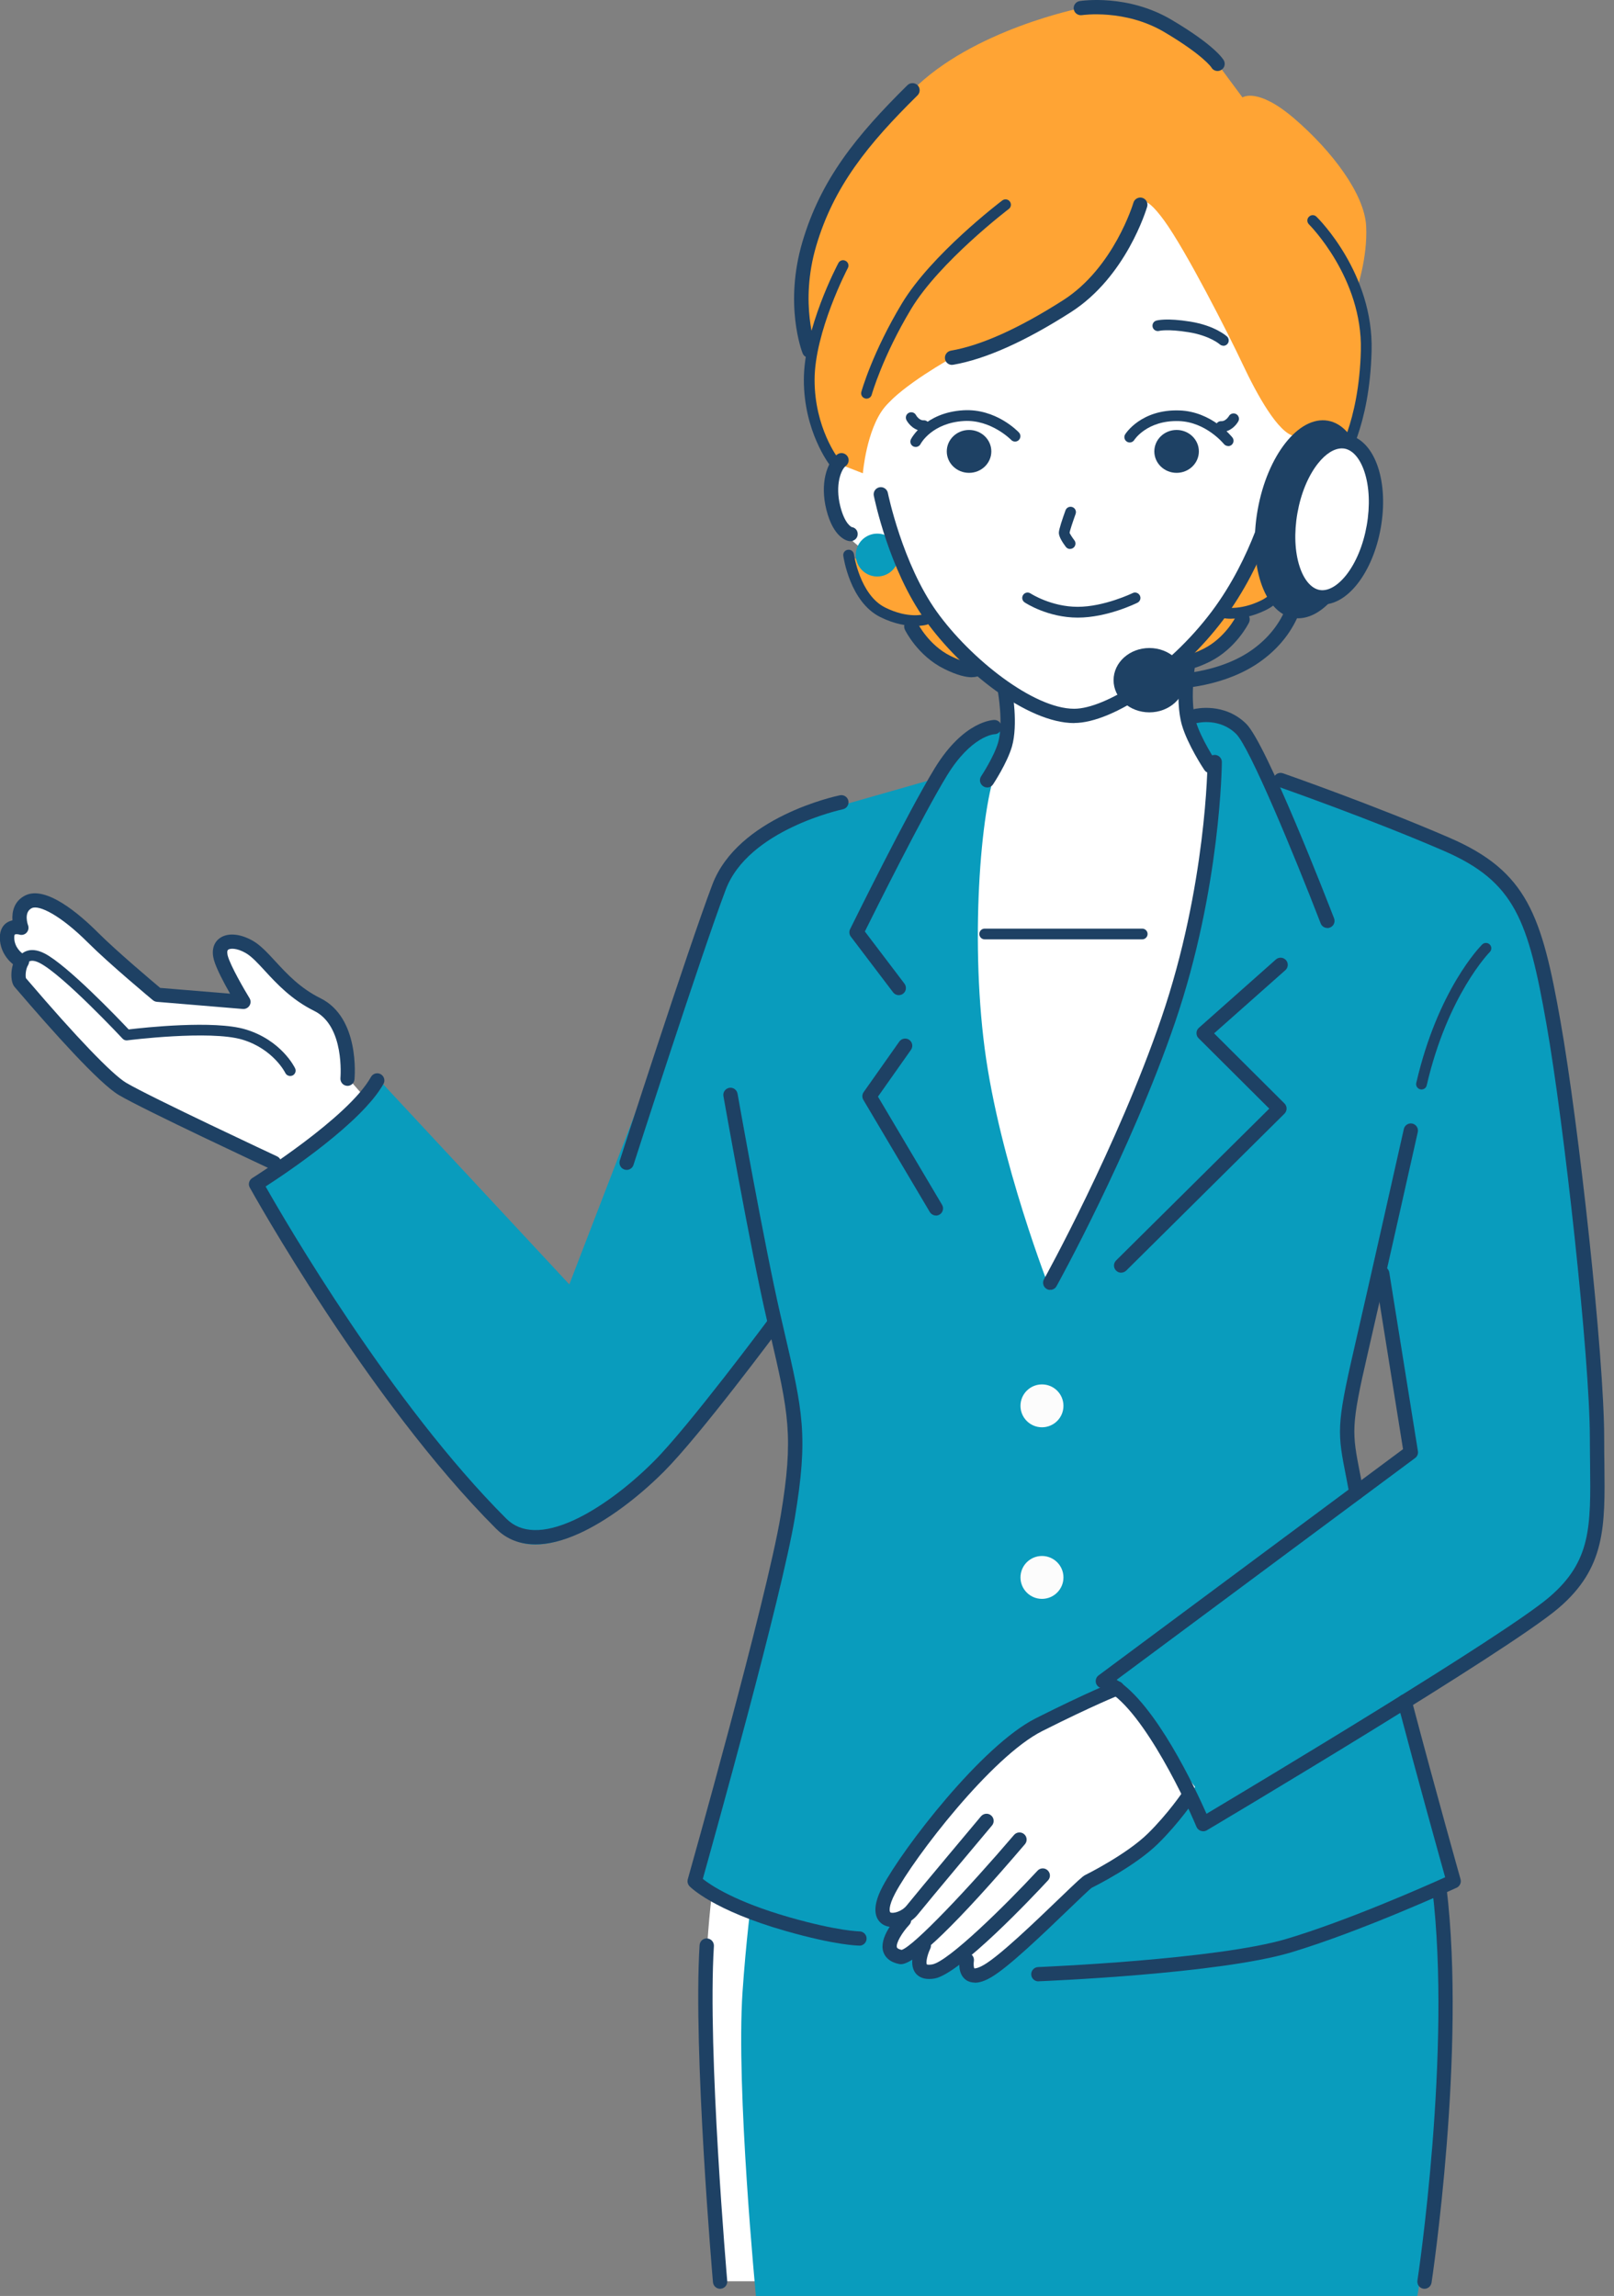 <svg width="123" height="175" viewBox="0 0 123 175" fill="none" xmlns="http://www.w3.org/2000/svg">
<rect x="0" y="0" width="123" height="175" fill="#808080" stroke="none"/>
<g clip-path="url(#clip0_4886_73557)">
<path d="M20.922 88.6C20.922 88.6 11.279 84.094 9.374 82.971C7.469 81.843 1.843 75.162 1.564 74.841C1.406 74.661 1.373 73.795 1.717 73.25C1.717 73.25 0.582 72.525 0.582 71.435C0.582 70.345 1.674 70.689 1.674 70.689C1.674 70.689 1.128 69.255 2.219 68.71C3.311 68.165 5.494 69.8 7.131 71.435C8.768 73.07 12.043 75.794 12.043 75.794L18.592 76.34C18.592 76.34 17.162 74.007 16.878 72.983C16.529 71.724 17.708 71.391 19.023 72.127C20.338 72.863 21.512 75.19 24.229 76.53C26.947 77.871 26.527 82.187 26.527 82.187L28.639 84.59L21.883 89.914L20.933 88.595L20.922 88.6Z" fill="white"/>
<path d="M109.733 143.912C111.261 156.445 108.598 173.883 108.598 173.883H54.918C54.918 173.883 53.362 156.445 53.897 148.271C54.285 142.326 54.918 141.078 54.918 141.078L109.733 143.912Z" fill="white"/>
<path d="M90.632 50.183C90.632 50.183 90.086 53.202 90.632 55.087C91.046 56.515 92.269 58.357 92.269 58.357C92.269 58.357 92.574 67.468 89.06 77.74C85.654 87.701 80.071 101.564 80.071 101.564C80.071 101.564 74.707 88.393 74.155 78.961C73.604 69.528 75.028 59.081 75.214 58.351C75.4 57.621 76.147 57.915 76.606 56.433C77.086 54.874 76.529 51.578 76.529 51.578L90.632 50.183Z" fill="white"/>
<path d="M68.529 42.183C68.529 42.183 69.931 45.442 70.985 46.908C73.713 50.722 78.625 54.537 81.9 54.537C84.629 54.537 89.54 51.267 92.815 46.908C96.089 42.548 95.271 42.891 95.271 42.891C95.271 42.891 97.448 42.744 98.545 42.276C98.545 42.276 100.182 41.186 100.728 40.33C101.274 39.475 102.365 36.826 100.728 34.647C99.091 32.467 99.129 32.461 97.868 31.644C96.608 30.827 88.001 13.792 88.001 13.792L86.932 15.574C86.932 15.574 85.436 20.696 81.343 23.312C77.255 25.928 74.418 26.707 72.584 27.235C68.654 28.369 64.152 35.05 64.152 35.05C63.606 35.453 63.06 36.826 63.53 38.696C63.999 40.565 65.243 41.469 65.243 41.469C66.87 42.957 68.518 42.183 68.518 42.183H68.529Z" fill="white"/>
<path d="M94.562 46.667C94.562 46.667 94.742 48.346 93.268 49.267C91.948 50.095 89.775 50.275 89.775 50.275C89.775 50.275 92.291 47.719 93.044 46.379C93.803 45.038 94.796 42.858 94.796 42.858C94.796 42.858 96.199 43.403 98.917 41.769C98.917 41.769 98.491 44.978 96.783 46.046C95.249 47.005 93.366 46.58 93.366 46.58" fill="#FFA434"/>
<path d="M68.779 47.212C68.779 47.212 70.717 49.561 72.31 50.482C73.735 51.31 73.948 51.365 73.948 51.365C73.948 51.365 71.825 48.264 71.006 46.924C70.188 45.583 68.49 42.313 68.49 42.313C68.49 42.313 67.606 43.948 64.67 42.313C64.67 42.313 65.128 45.523 66.973 46.591C68.627 47.55 70.657 47.125 70.657 47.125" fill="#FFA434"/>
<path d="M66.035 30.521C65.986 30.521 65.936 30.515 65.887 30.499C65.598 30.417 65.429 30.117 65.511 29.829C65.544 29.709 66.373 26.788 68.616 23.061C70.87 19.311 76.082 15.333 76.3 15.17C76.54 14.99 76.884 15.034 77.064 15.274C77.245 15.513 77.201 15.857 76.961 16.036C76.906 16.075 71.694 20.053 69.549 23.622C67.383 27.224 66.57 30.09 66.559 30.123C66.493 30.363 66.275 30.521 66.035 30.521Z" fill="black"/>
<path d="M66.854 43.943C67.758 43.943 68.491 43.211 68.491 42.308C68.491 41.405 67.758 40.673 66.854 40.673C65.95 40.673 65.217 41.405 65.217 42.308C65.217 43.211 65.95 43.943 66.854 43.943Z" fill="#099CBD"/>
<path d="M61.669 26.723C61.669 26.723 60.304 23.241 61.669 18.603C63.033 13.966 65.713 10.74 69.533 6.882C74.123 2.25 82.369 0.615 82.369 0.615C82.369 0.615 85.791 0.07 89.011 1.977C92.231 3.885 92.788 4.866 92.788 4.866L94.687 7.427C94.687 7.427 95.822 6.609 98.665 9.062C101.509 11.514 103.986 14.783 104.112 17.235C104.238 19.688 103.353 22.205 103.353 22.205C103.353 22.205 104.254 20.947 104.107 26.717C103.959 32.494 102.071 35.218 102.071 35.218H102.327C102.327 35.218 99.915 33.447 98.665 33.246C97.416 33.044 95.778 30.052 94.687 27.731C93.595 25.41 90.381 19.094 88.716 16.805C87.046 14.516 86.899 15.606 86.899 15.606C86.899 15.606 85.404 20.729 81.311 23.344C77.223 25.96 74.434 26.946 72.551 27.268C72.551 27.268 68.758 29.366 67.394 31.066C66.029 32.766 65.757 36.074 65.757 36.074L63.574 35.224C63.574 35.224 61.663 32.772 61.663 28.957C61.663 25.142 61.663 26.723 61.663 26.723H61.669Z" fill="#FFA434"/>
<path d="M58.154 138.762C58.154 138.762 57.095 144.418 56.588 151.818C56.08 159.219 57.608 175 57.608 175H108.014C108.014 175 108.969 169.828 109.968 157.834C110.513 151.295 109.968 139.852 109.968 139.852" fill="#099CBD"/>
<path d="M90.321 54.842C90.321 54.842 93.05 54.297 94.589 56.101C95.943 57.687 97.585 59.997 97.585 59.997C97.585 59.997 104.511 62.416 110.241 64.896C115.972 67.375 116.97 70.52 118.379 78.487C119.792 86.454 121.702 104.164 121.702 110.158C121.702 116.152 122.248 119.422 118.428 122.692C114.607 125.961 91.686 139.585 91.686 139.585C91.686 139.585 87.593 129.787 84.045 128.686L107.513 111.248L105.057 97.897C105.057 97.897 104.926 98.284 103.692 103.619C102.055 110.703 102.601 109.613 103.692 116.152C104.784 122.692 110.787 143.944 110.787 143.944C110.787 143.944 103.692 147.214 98.235 148.848C92.777 150.483 79.133 151.028 79.133 151.028L68.764 149.393C68.764 149.393 68.764 149.938 63.307 148.304C57.849 146.669 52.938 143.944 52.938 143.944C52.938 143.944 58.941 122.692 60.032 116.152C61.124 109.613 59.028 101.407 59.028 101.407C59.028 101.407 52.938 109.613 50.209 112.338C46.65 115.891 41.078 119.569 38.202 116.697C28.379 106.889 19.516 90.813 19.516 90.813C19.516 90.813 27.385 85.909 29.197 82.639L43.387 97.897C43.387 97.897 52.938 73.103 54.798 68.171C56.66 63.239 64.125 61.387 64.125 61.387L71.766 59.207C71.766 59.207 69.534 63.049 71.58 59.708C73.627 56.368 74.495 55.937 74.495 55.937L76.132 55.392C76.132 55.392 76.787 56.787 76.132 58.117C74.789 60.842 73.905 71.261 75.04 79.914C76.176 88.568 80.034 98.333 80.034 98.333C80.034 98.333 85.617 88.279 89.022 78.323C92.537 68.046 92.564 58.646 92.564 58.646L90.321 54.847V54.842Z" fill="#099CBD"/>
<path d="M73.403 149.66C73.403 149.66 73.327 151.338 75.254 150.227C77.18 149.121 82.49 143.622 82.938 143.399C83.385 143.175 87.402 140.739 89.006 139.165C90.611 137.584 91.069 136.195 91.069 136.195L85.137 128.686C85.137 128.686 83.172 129.454 79.188 131.459C75.204 133.465 69.272 141.186 67.749 144.047C66.227 146.908 69.523 145.584 69.523 145.584L75.188 138.783L68.35 146.892C68.35 146.892 67.395 149.115 68.672 149.175C70.789 149.273 77.693 140.216 77.693 140.216L70.129 149.115C70.129 149.115 69.359 150.532 71.22 150.205C73.081 149.878 79.467 142.963 79.467 142.963L73.403 149.66Z" fill="white"/>
<path d="M79.407 108.79C80.311 108.79 81.044 108.058 81.044 107.155C81.044 106.252 80.311 105.521 79.407 105.521C78.503 105.521 77.769 106.252 77.769 107.155C77.769 108.058 78.503 108.79 79.407 108.79Z" fill="#FCFCFC"/>
<path d="M79.407 121.868C80.311 121.868 81.044 121.136 81.044 120.233C81.044 119.331 80.311 118.599 79.407 118.599C78.503 118.599 77.769 119.331 77.769 120.233C77.769 121.136 78.503 121.868 79.407 121.868Z" fill="#FCFCFC"/>
<path d="M80.034 98.322C79.946 98.322 79.854 98.3 79.772 98.251C79.51 98.104 79.412 97.772 79.559 97.51C79.614 97.412 85.158 87.385 88.509 77.587C91.953 67.511 92.024 58.177 92.024 58.084C92.024 57.784 92.269 57.539 92.57 57.539C92.87 57.539 93.115 57.784 93.115 58.084C93.115 58.177 93.044 67.691 89.546 77.936C86.162 87.826 80.574 97.935 80.514 98.038C80.416 98.218 80.23 98.316 80.034 98.316V98.322Z" fill="#1E4164"/>
<path d="M87.047 71.599H75.04C74.816 71.599 74.631 71.413 74.631 71.19C74.631 70.966 74.816 70.781 75.04 70.781H87.047C87.27 70.781 87.456 70.966 87.456 71.19C87.456 71.413 87.27 71.599 87.047 71.599Z" fill="#1E4164"/>
<path d="M68.497 75.854C68.333 75.854 68.169 75.778 68.06 75.636L64.84 71.391C64.715 71.228 64.693 71.004 64.786 70.819C64.966 70.459 69.162 61.942 71.236 58.552C73.479 54.885 75.733 54.88 75.777 54.874C76.077 54.874 76.323 55.114 76.323 55.419C76.323 55.719 76.088 55.958 75.788 55.964C75.739 55.964 74.014 56.095 72.164 59.119C70.336 62.111 66.69 69.424 65.91 70.999L68.928 74.977C69.108 75.216 69.064 75.56 68.824 75.74C68.726 75.816 68.611 75.849 68.497 75.849V75.854Z" fill="#1E4164"/>
<path d="M71.328 92.649C71.143 92.649 70.963 92.551 70.859 92.382L65.794 83.832C65.685 83.647 65.696 83.418 65.816 83.244L68.534 79.391C68.709 79.146 69.047 79.086 69.293 79.26C69.538 79.434 69.598 79.772 69.424 80.018L66.908 83.587L71.792 91.832C71.945 92.093 71.858 92.426 71.601 92.578C71.514 92.627 71.421 92.655 71.323 92.655L71.328 92.649Z" fill="#1E4164"/>
<path d="M101.154 70.732C100.935 70.732 100.728 70.601 100.646 70.383C98.621 65.136 95.232 56.956 94.206 55.943C92.967 54.717 91.335 55.087 91.27 55.103C90.981 55.169 90.686 54.995 90.615 54.7C90.544 54.406 90.724 54.117 91.013 54.046C91.106 54.025 93.3 53.512 94.976 55.174C96.498 56.678 101.143 68.64 101.667 69.996C101.776 70.28 101.634 70.591 101.355 70.7C101.29 70.727 101.224 70.738 101.159 70.738L101.154 70.732Z" fill="#1E4164"/>
<path d="M85.442 97.008C85.3 97.008 85.163 96.954 85.054 96.845C84.841 96.632 84.841 96.289 85.054 96.076L96.728 84.502L91.341 79.134C91.232 79.031 91.177 78.884 91.183 78.731C91.183 78.579 91.254 78.437 91.368 78.339L97.23 73.135C97.454 72.933 97.797 72.955 97.999 73.178C98.201 73.402 98.18 73.745 97.956 73.947L92.525 78.764L97.89 84.11C97.994 84.213 98.049 84.349 98.049 84.496C98.049 84.644 97.989 84.78 97.89 84.883L85.829 96.845C85.72 96.948 85.584 97.003 85.442 97.003V97.008Z" fill="#1E4164"/>
<path d="M65.489 148.297C65.418 148.297 63.732 148.286 59.885 147.186C54.329 145.6 52.615 143.84 52.544 143.769C52.413 143.627 52.364 143.431 52.413 143.246C52.473 143.033 58.422 121.95 59.497 115.514C60.507 109.471 60.087 107.667 58.695 101.678L58.411 100.468C57.188 95.177 55.153 83.663 55.131 83.548C55.077 83.254 55.278 82.971 55.573 82.916C55.868 82.862 56.152 83.063 56.206 83.358C56.228 83.472 58.258 94.959 59.475 100.223L59.754 101.433C61.183 107.58 61.615 109.438 60.572 115.694C59.563 121.737 54.323 140.483 53.559 143.213C54.154 143.687 56.026 144.957 60.185 146.145C63.858 147.191 65.478 147.213 65.495 147.213C65.795 147.213 66.041 147.458 66.041 147.758C66.041 148.057 65.795 148.303 65.495 148.303L65.489 148.297Z" fill="#1E4164"/>
<path d="M79.134 151.023C78.845 151.023 78.599 150.794 78.588 150.5C78.577 150.2 78.812 149.944 79.112 149.933C79.249 149.927 92.751 149.372 98.077 147.775C102.678 146.396 108.528 143.813 110.133 143.088C109.68 141.47 108.081 135.743 106.52 129.83C106.443 129.541 106.618 129.242 106.907 129.165C107.202 129.089 107.497 129.263 107.573 129.552C109.401 136.489 111.29 143.176 111.306 143.241C111.377 143.497 111.251 143.77 111.011 143.884C110.94 143.917 103.818 147.186 98.388 148.816C92.925 150.45 79.713 150.995 79.15 151.017C79.145 151.017 79.134 151.017 79.129 151.017L79.134 151.023Z" fill="#1E4164"/>
<path d="M103.37 114.321C103.113 114.321 102.884 114.136 102.835 113.874C102.742 113.389 102.66 112.953 102.584 112.561C101.929 109.231 101.831 108.719 103.162 102.943C104.379 97.668 106.955 86.17 106.983 86.055C107.048 85.761 107.343 85.576 107.632 85.641C107.927 85.706 108.112 86.001 108.047 86.29C108.02 86.404 105.444 97.907 104.227 103.188C102.944 108.741 103.026 109.149 103.654 112.354C103.73 112.746 103.817 113.182 103.91 113.672C103.965 113.967 103.768 114.256 103.474 114.31C103.441 114.315 103.408 114.321 103.37 114.321Z" fill="#1E4164"/>
<path d="M108.33 83.042C108.297 83.042 108.27 83.042 108.237 83.031C108.019 82.982 107.877 82.758 107.932 82.54C109.574 75.424 112.816 72.127 112.953 71.991C113.111 71.833 113.373 71.833 113.531 71.991C113.689 72.149 113.689 72.41 113.531 72.568C113.498 72.601 110.317 75.854 108.728 82.726C108.685 82.916 108.516 83.042 108.33 83.042Z" fill="#1E4164"/>
<path d="M47.757 89.172C47.703 89.172 47.648 89.161 47.588 89.145C47.299 89.052 47.146 88.747 47.233 88.458C47.283 88.295 52.434 72.312 54.285 67.429C56.233 62.279 63.693 60.683 64.01 60.617C64.305 60.557 64.594 60.748 64.654 61.042C64.714 61.337 64.523 61.626 64.228 61.685C64.157 61.702 57.035 63.228 55.305 67.816C53.466 72.677 48.325 88.638 48.276 88.796C48.199 89.025 47.987 89.172 47.757 89.172Z" fill="#1E4164"/>
<path d="M91.684 139.579C91.624 139.579 91.57 139.568 91.515 139.552C91.362 139.503 91.242 139.388 91.182 139.246C90.069 136.587 86.593 129.498 83.886 128.658C83.689 128.598 83.542 128.429 83.509 128.228C83.476 128.026 83.558 127.819 83.722 127.699L106.922 110.458L104.793 97.161C104.744 96.862 104.946 96.584 105.246 96.534C105.547 96.486 105.825 96.687 105.874 96.987L108.057 110.61C108.09 110.812 108.008 111.013 107.844 111.133L85.097 128.037C88.088 129.928 91.073 136.277 91.946 138.249C95.412 136.178 114.661 124.653 118.077 121.727C121.259 119.002 121.231 116.376 121.177 111.602C121.171 110.97 121.16 110.305 121.16 109.607C121.16 103.515 119.185 85.587 117.848 78.034C116.456 70.171 115.479 67.212 110.027 64.852C104.379 62.405 97.475 59.991 97.409 59.964C97.126 59.866 96.973 59.555 97.076 59.272C97.175 58.989 97.486 58.842 97.77 58.94C97.841 58.961 104.777 61.392 110.464 63.855C116.385 66.421 117.488 69.729 118.923 77.849C120.298 85.614 122.252 103.352 122.252 109.613C122.252 110.31 122.257 110.97 122.268 111.596C122.323 116.359 122.356 119.503 118.786 122.561C114.977 125.825 92.907 138.952 91.968 139.508C91.881 139.557 91.788 139.584 91.69 139.584L91.684 139.579Z" fill="#1E4164"/>
<path d="M68.027 146.881C67.749 146.881 67.481 146.815 67.257 146.668C66.837 146.39 66.275 145.649 67.263 143.786C68.802 140.892 74.811 133.045 78.936 130.969C82.899 128.974 84.852 128.206 84.929 128.173C85.207 128.064 85.524 128.2 85.638 128.484C85.748 128.762 85.611 129.078 85.327 129.192C85.305 129.198 83.335 129.977 79.428 131.944C75.553 133.895 69.67 141.579 68.223 144.303C67.672 145.344 67.792 145.726 67.852 145.764C68.032 145.878 68.715 145.715 69.091 145.246C69.964 144.156 74.57 138.669 74.761 138.44C74.958 138.211 75.302 138.178 75.531 138.374C75.76 138.565 75.793 138.914 75.597 139.143C75.547 139.197 70.805 144.854 69.937 145.933C69.495 146.488 68.709 146.892 68.016 146.892L68.027 146.881Z" fill="#1E4164"/>
<path d="M68.66 149.714C68.627 149.714 68.6 149.714 68.573 149.709C67.737 149.556 67.432 149.12 67.317 148.777C66.957 147.682 68.24 146.249 68.501 145.971C68.709 145.753 69.053 145.742 69.271 145.949C69.489 146.156 69.5 146.499 69.293 146.717C68.763 147.278 68.251 148.123 68.354 148.434C68.381 148.51 68.512 148.581 68.714 148.624C69.631 148.341 73.763 143.976 77.277 139.862C77.474 139.633 77.817 139.606 78.047 139.802C78.276 139.998 78.303 140.341 78.107 140.57C72.922 146.641 69.746 149.714 68.66 149.714Z" fill="#1E4164"/>
<path d="M74.277 151.115C74.053 151.115 73.824 151.06 73.622 150.919C72.967 150.461 73.103 149.485 73.142 149.295C73.196 149 73.475 148.799 73.775 148.853C74.069 148.908 74.266 149.186 74.217 149.485C74.184 149.693 74.2 149.97 74.26 150.036C74.26 150.03 74.457 150.069 74.986 149.763C76.187 149.071 78.894 146.472 80.684 144.75C82.13 143.36 82.49 143.023 82.698 142.919C82.829 142.854 85.868 141.339 87.489 139.742C89.034 138.222 90.136 136.576 90.147 136.56C90.316 136.309 90.655 136.244 90.906 136.407C91.157 136.576 91.228 136.914 91.059 137.165C91.01 137.235 89.885 138.919 88.259 140.521C86.545 142.211 83.527 143.726 83.189 143.894C83.047 143.993 82.234 144.777 81.442 145.535C79.505 147.398 76.847 149.954 75.532 150.712C75.325 150.831 74.812 151.126 74.288 151.126L74.277 151.115Z" fill="#1E4164"/>
<path d="M40.81 117.716C39.386 117.716 38.431 117.149 37.814 116.528C28.051 106.779 19.128 90.681 19.035 90.518C18.893 90.267 18.98 89.946 19.226 89.793C19.297 89.749 26.544 85.199 28.269 82.088C28.416 81.826 28.749 81.728 29.011 81.875C29.273 82.022 29.372 82.355 29.224 82.616C27.603 85.537 21.895 89.368 20.241 90.436C21.747 93.095 29.835 107.018 38.584 115.754C39.708 116.876 41.438 116.914 43.719 115.874C45.613 115.007 47.84 113.378 49.821 111.394C52.489 108.73 58.526 100.605 58.591 100.523C58.771 100.283 59.109 100.229 59.355 100.408C59.595 100.588 59.65 100.932 59.47 101.171C59.219 101.509 53.325 109.443 50.596 112.168C48.527 114.239 46.186 115.95 44.178 116.865C42.841 117.476 41.733 117.716 40.816 117.716H40.81Z" fill="#1E4164"/>
<path d="M22.112 82.012C21.959 82.012 21.812 81.925 21.741 81.778C21.736 81.761 20.83 79.957 18.472 79.243C16.011 78.502 9.756 79.287 9.696 79.298C9.565 79.314 9.434 79.265 9.347 79.173C9.303 79.124 4.79 74.301 3.027 73.402C2.312 73.037 2.11 73.353 2.029 73.489C1.908 73.68 1.657 73.74 1.466 73.62C1.275 73.5 1.215 73.249 1.335 73.058C1.543 72.732 2.154 72.034 3.404 72.677C5.123 73.56 8.998 77.609 9.805 78.464C10.952 78.328 16.322 77.74 18.718 78.464C21.436 79.287 22.451 81.341 22.489 81.429C22.587 81.63 22.5 81.876 22.298 81.974C22.243 82.001 22.183 82.012 22.123 82.012H22.112Z" fill="#1E4164"/>
<path d="M20.886 89.172C20.809 89.172 20.728 89.156 20.657 89.124C20.264 88.938 10.964 84.595 9.059 83.467C7.548 82.573 3.995 78.595 1.277 75.418L1.113 75.228C0.748 74.808 0.797 73.658 1.212 72.988C1.37 72.732 1.708 72.656 1.965 72.814C2.221 72.972 2.298 73.309 2.139 73.566C1.948 73.876 1.932 74.383 1.976 74.557L2.107 74.71C5.812 79.048 8.552 81.898 9.611 82.53C11.472 83.63 21.017 88.094 21.11 88.137C21.383 88.263 21.503 88.589 21.372 88.862C21.279 89.058 21.082 89.178 20.875 89.178L20.886 89.172ZM1.937 74.508H1.943C1.943 74.508 1.943 74.508 1.937 74.508Z" fill="#1E4164"/>
<path d="M26.49 82.764C26.49 82.764 26.457 82.764 26.435 82.764C26.135 82.737 25.917 82.47 25.944 82.17C25.944 82.132 26.288 78.208 23.947 77.053C22.217 76.198 21.087 74.977 20.181 73.991C19.635 73.397 19.16 72.884 18.713 72.634C18.02 72.241 17.534 72.28 17.387 72.388C17.267 72.481 17.338 72.775 17.36 72.863C17.578 73.642 18.626 75.446 19.013 76.078C19.122 76.252 19.122 76.475 19.013 76.65C18.904 76.824 18.708 76.922 18.506 76.906L11.957 76.361C11.842 76.35 11.738 76.307 11.651 76.236C11.515 76.121 8.338 73.478 6.701 71.844C4.616 69.762 2.968 68.945 2.417 69.222C1.784 69.538 2.122 70.487 2.139 70.525C2.209 70.721 2.166 70.939 2.024 71.092C1.882 71.244 1.664 71.299 1.467 71.233C1.347 71.201 1.178 71.195 1.129 71.233C1.118 71.239 1.085 71.299 1.085 71.462C1.085 72.236 1.691 72.661 1.713 72.677C1.958 72.846 2.024 73.184 1.855 73.435C1.686 73.68 1.353 73.751 1.102 73.582C1.058 73.549 -0.012 72.83 -0.012 71.462C-0.012 70.846 0.256 70.519 0.479 70.356C0.627 70.247 0.791 70.187 0.949 70.154C0.9 69.484 1.08 68.672 1.926 68.252C3.497 67.468 6.073 69.686 7.465 71.081C8.884 72.498 11.58 74.77 12.208 75.299L17.534 75.74C17.081 74.944 16.486 73.833 16.301 73.162C16.11 72.481 16.257 71.887 16.705 71.538C17.289 71.081 18.255 71.141 19.237 71.691C19.832 72.023 20.361 72.596 20.972 73.26C21.862 74.225 22.866 75.315 24.416 76.083C27.434 77.571 27.03 82.088 27.014 82.279C26.987 82.562 26.752 82.769 26.474 82.769L26.49 82.764Z" fill="#1E4164"/>
<path d="M54.88 174.454C54.601 174.454 54.361 174.242 54.334 173.958C54.318 173.784 52.811 156.384 53.313 148.265C53.335 147.965 53.575 147.731 53.892 147.752C54.192 147.769 54.421 148.03 54.405 148.33C53.903 156.368 55.409 173.686 55.42 173.86C55.447 174.16 55.224 174.427 54.923 174.449C54.907 174.449 54.891 174.449 54.874 174.449L54.88 174.454Z" fill="#1E4164"/>
<path d="M108.56 174.455C108.56 174.455 108.505 174.455 108.478 174.449C108.178 174.406 107.976 174.128 108.02 173.828C108.047 173.654 110.656 156.319 109.155 144.004C109.117 143.704 109.329 143.432 109.63 143.399C109.935 143.361 110.203 143.573 110.235 143.873C111.753 156.336 109.122 173.817 109.095 173.992C109.051 174.259 108.822 174.455 108.554 174.455H108.56Z" fill="#1E4164"/>
<path d="M70.805 150.842C70.243 150.842 69.932 150.602 69.763 150.385C69.19 149.622 69.784 148.314 69.91 148.058C70.041 147.785 70.368 147.676 70.641 147.807C70.914 147.938 71.023 148.265 70.892 148.537C70.652 149.033 70.549 149.616 70.636 149.731C70.636 149.731 70.729 149.785 71.04 149.731C72.262 149.518 76.612 145.235 79.068 142.587C79.27 142.363 79.619 142.352 79.837 142.559C80.061 142.766 80.072 143.11 79.865 143.328C78.762 144.516 73.168 150.461 71.225 150.804C71.072 150.831 70.93 150.842 70.805 150.842Z" fill="#1E4164"/>
<path d="M75.225 60.019C75.121 60.019 75.017 59.991 74.925 59.926C74.674 59.757 74.603 59.419 74.772 59.168C74.783 59.152 75.749 57.686 76.065 56.596C76.48 55.169 76.054 52.782 76.054 52.755C76 52.46 76.196 52.177 76.496 52.122C76.797 52.068 77.075 52.264 77.13 52.564C77.151 52.673 77.599 55.223 77.119 56.901C76.753 58.155 75.727 59.713 75.683 59.779C75.58 59.937 75.405 60.024 75.23 60.024L75.225 60.019Z" fill="#1E4164"/>
<path d="M92.232 58.929C92.057 58.929 91.882 58.841 91.779 58.683C91.724 58.607 90.502 56.754 90.07 55.261C89.497 53.272 90.032 50.237 90.06 50.106C90.114 49.812 90.392 49.616 90.693 49.665C90.987 49.719 91.184 50.003 91.135 50.297C91.135 50.324 90.616 53.212 91.124 54.956C91.506 56.286 92.679 58.057 92.69 58.073C92.859 58.324 92.788 58.662 92.537 58.831C92.445 58.891 92.341 58.923 92.237 58.923L92.232 58.929Z" fill="#1E4164"/>
<path d="M93.231 26.352C93.132 26.352 93.029 26.314 92.952 26.243C92.952 26.243 92.205 25.584 90.589 25.323C88.974 25.061 88.352 25.219 88.346 25.219C88.128 25.279 87.904 25.154 87.844 24.941C87.784 24.729 87.899 24.505 88.111 24.44C88.188 24.418 88.897 24.222 90.72 24.516C92.603 24.821 93.471 25.617 93.509 25.649C93.673 25.802 93.684 26.064 93.531 26.227C93.449 26.314 93.34 26.358 93.231 26.358V26.352Z" fill="#1E4164"/>
<path d="M81.55 41.845C81.425 41.845 81.305 41.79 81.223 41.681C80.983 41.36 80.693 40.918 80.693 40.608C80.693 40.352 80.972 39.534 81.201 38.897C81.277 38.684 81.512 38.575 81.725 38.651C81.938 38.728 82.047 38.962 81.97 39.174C81.763 39.752 81.523 40.466 81.512 40.618C81.528 40.667 81.703 40.962 81.878 41.185C82.014 41.365 81.976 41.621 81.796 41.757C81.719 41.812 81.638 41.839 81.55 41.839V41.845Z" fill="#1E4164"/>
<path d="M82.134 47.076C79.853 47.076 78.156 45.964 78.085 45.915C77.899 45.79 77.845 45.539 77.97 45.349C78.096 45.158 78.347 45.109 78.538 45.234C78.554 45.245 80.11 46.253 82.129 46.253C84.148 46.253 86.293 45.218 86.315 45.207C86.517 45.103 86.762 45.191 86.866 45.392C86.97 45.594 86.888 45.839 86.68 45.943C86.588 45.986 84.383 47.076 82.134 47.076Z" fill="#1E4164"/>
<path d="M81.861 55.114C78.27 55.114 73.266 51.12 70.504 47.256C67.737 43.392 66.64 38.008 66.591 37.785C66.531 37.491 66.722 37.202 67.017 37.142C67.311 37.082 67.601 37.273 67.661 37.567C67.672 37.622 68.763 42.951 71.388 46.624C73.948 50.199 78.761 54.024 81.861 54.024C84.235 54.024 89.011 51.049 92.34 46.613C95.505 42.395 96.597 37.605 96.608 37.556C96.673 37.262 96.968 37.077 97.257 37.142C97.552 37.207 97.737 37.496 97.672 37.791C97.628 37.998 96.515 42.858 93.207 47.261C89.955 51.588 84.863 55.108 81.856 55.108L81.861 55.114Z" fill="#1E4164"/>
<path d="M72.552 27.813C72.29 27.813 72.061 27.628 72.017 27.36C71.968 27.066 72.165 26.783 72.465 26.728C74.773 26.331 77.649 25.034 81.022 22.881C84.886 20.413 86.365 15.497 86.376 15.448C86.463 15.159 86.769 14.996 87.053 15.078C87.342 15.165 87.506 15.465 87.424 15.753C87.358 15.971 85.819 21.105 81.606 23.797C78.113 26.031 75.101 27.377 72.645 27.802C72.612 27.802 72.585 27.807 72.552 27.807V27.813Z" fill="#1E4164"/>
<path d="M66.035 30.385C65.997 30.385 65.964 30.385 65.926 30.368C65.707 30.308 65.582 30.085 65.642 29.867C65.675 29.747 66.499 26.843 68.731 23.132C70.974 19.404 76.164 15.443 76.382 15.279C76.562 15.143 76.819 15.176 76.955 15.355C77.092 15.535 77.059 15.791 76.879 15.928C76.824 15.966 71.596 19.96 69.435 23.551C67.263 27.164 66.439 30.058 66.433 30.085C66.384 30.265 66.22 30.385 66.04 30.385H66.035Z" fill="#1E4164"/>
<path d="M63.579 35.632C63.459 35.632 63.334 35.578 63.257 35.474C63.175 35.371 61.26 32.864 61.26 28.957C61.26 25.05 63.781 20.26 63.89 20.053C63.994 19.851 64.24 19.775 64.442 19.884C64.643 19.987 64.72 20.238 64.611 20.434C64.583 20.483 62.078 25.29 62.078 28.957C62.078 32.624 63.885 34.951 63.901 34.973C64.038 35.153 64.01 35.409 63.83 35.545C63.754 35.605 63.666 35.632 63.579 35.632Z" fill="#1E4164"/>
<path d="M61.67 27.268C61.451 27.268 61.244 27.137 61.162 26.919C61.102 26.772 59.749 23.208 61.146 18.451C62.548 13.688 65.25 10.348 69.152 6.495C69.365 6.283 69.714 6.288 69.927 6.495C70.14 6.708 70.134 7.057 69.927 7.264C66.145 10.991 63.536 14.211 62.199 18.751C60.911 23.137 62.172 26.483 62.183 26.516C62.292 26.794 62.15 27.11 61.872 27.219C61.806 27.246 61.741 27.257 61.675 27.257L61.67 27.268Z" fill="#1E4164"/>
<path d="M92.788 5.411C92.597 5.411 92.412 5.312 92.313 5.133C92.313 5.133 91.697 4.201 88.733 2.446C85.732 0.67 82.484 1.149 82.452 1.155C82.157 1.198 81.873 0.997 81.829 0.702C81.78 0.408 81.988 0.125 82.282 0.081C82.43 0.059 85.939 -0.475 89.29 1.514C92.543 3.438 93.198 4.484 93.263 4.599C93.41 4.86 93.317 5.193 93.056 5.34C92.968 5.389 92.876 5.411 92.788 5.411Z" fill="#1E4164"/>
<path d="M102.077 35.633C101.995 35.633 101.918 35.611 101.847 35.562C101.662 35.437 101.613 35.181 101.744 34.995C101.76 34.968 103.566 32.276 103.708 26.718C103.845 21.198 99.795 17.143 99.752 17.1C99.593 16.942 99.588 16.68 99.752 16.522C99.91 16.358 100.172 16.358 100.33 16.522C100.51 16.696 104.68 20.86 104.527 26.745C104.38 32.576 102.497 35.349 102.415 35.464C102.333 35.578 102.207 35.638 102.077 35.638V35.633Z" fill="#1E4164"/>
<path d="M64.796 41.251C64.796 41.251 64.747 41.251 64.719 41.245C64.523 41.218 63.513 40.973 62.978 38.858C62.476 36.864 63.011 35.229 63.803 34.641C64.043 34.461 64.386 34.515 64.567 34.755C64.747 34.995 64.698 35.338 64.452 35.518C64.103 35.779 63.623 36.946 64.037 38.591C64.392 39.992 64.91 40.172 64.916 40.177C65.216 40.221 65.402 40.493 65.358 40.788C65.32 41.06 65.069 41.251 64.801 41.251H64.796Z" fill="#1E4164"/>
<path d="M93.846 47.163C93.295 47.163 92.962 47.065 92.929 47.054C92.711 46.989 92.591 46.76 92.656 46.542C92.722 46.329 92.951 46.204 93.169 46.269C93.18 46.269 94.408 46.612 96.138 45.752C98.059 44.792 98.507 41.73 98.507 41.703C98.54 41.479 98.742 41.321 98.971 41.354C99.195 41.387 99.353 41.588 99.32 41.812C99.298 41.953 98.813 45.327 96.504 46.482C95.413 47.027 94.479 47.157 93.841 47.157L93.846 47.163Z" fill="#1E4164"/>
<path d="M90.076 51.076C89.787 51.076 89.612 51.016 89.519 50.962C89.252 50.82 89.153 50.488 89.295 50.226C89.426 49.981 89.727 49.877 89.983 49.981C90.043 49.992 90.529 50.046 91.719 49.452C93.367 48.63 94.196 46.989 94.202 46.973C94.333 46.706 94.66 46.591 94.933 46.722C95.206 46.853 95.315 47.18 95.184 47.452C95.146 47.534 94.196 49.431 92.21 50.428C91.184 50.94 90.507 51.076 90.081 51.076H90.076Z" fill="#1E4164"/>
<path d="M69.745 47.708C69.107 47.708 68.179 47.577 67.082 47.032C64.774 45.883 64.288 42.504 64.266 42.362C64.233 42.139 64.391 41.932 64.615 41.905C64.844 41.872 65.046 42.03 65.079 42.253C65.079 42.286 65.532 45.343 67.448 46.302C69.205 47.18 70.406 46.825 70.422 46.82C70.64 46.755 70.87 46.874 70.935 47.092C71.001 47.31 70.88 47.539 70.662 47.605C70.635 47.616 70.302 47.714 69.745 47.714V47.708Z" fill="#1E4164"/>
<path d="M74.062 51.621C73.637 51.621 72.96 51.485 71.934 50.973C69.942 49.981 68.998 48.079 68.96 47.997C68.829 47.725 68.938 47.398 69.211 47.267C69.478 47.136 69.805 47.245 69.942 47.518C69.964 47.561 70.788 49.174 72.425 49.992C73.609 50.586 74.095 50.531 74.161 50.52C74.417 50.417 74.712 50.52 74.848 50.766C74.99 51.033 74.892 51.359 74.624 51.501C74.532 51.55 74.357 51.616 74.068 51.616L74.062 51.621Z" fill="#1E4164"/>
<path d="M103.904 40.29C104.637 36.141 103.426 32.459 101.2 32.067C98.974 31.675 96.575 34.721 95.842 38.871C95.11 43.02 96.32 46.702 98.547 47.093C100.773 47.485 103.172 44.439 103.904 40.29Z" fill="#1E4164"/>
<path d="M104.688 40.143C105.266 36.871 104.312 33.968 102.558 33.659C100.804 33.35 98.913 35.752 98.335 39.025C97.757 42.297 98.711 45.2 100.465 45.508C102.22 45.817 104.11 43.415 104.688 40.143Z" fill="white"/>
<path d="M100.777 46.079C100.641 46.079 100.505 46.069 100.368 46.041C99.309 45.856 98.474 44.968 98.005 43.545C97.574 42.238 97.503 40.597 97.798 38.93C98.092 37.262 98.725 35.747 99.577 34.663C100.505 33.486 101.602 32.941 102.655 33.126C103.708 33.312 104.549 34.2 105.018 35.622C105.449 36.93 105.52 38.57 105.225 40.238C104.931 41.905 104.298 43.42 103.446 44.505C102.638 45.534 101.7 46.079 100.777 46.079ZM102.256 34.178C101.672 34.178 101.023 34.587 100.434 35.333C99.691 36.276 99.135 37.622 98.873 39.115C98.611 40.608 98.671 42.063 99.047 43.202C99.38 44.21 99.931 44.853 100.565 44.968C101.198 45.082 101.934 44.663 102.595 43.829C103.337 42.886 103.894 41.54 104.156 40.047C104.418 38.554 104.358 37.099 103.981 35.96C103.648 34.952 103.097 34.309 102.464 34.194C102.398 34.184 102.327 34.178 102.256 34.178Z" fill="#1E4164"/>
<path d="M88.586 52.531C88.281 52.531 88.095 52.52 88.057 52.52C87.757 52.504 87.527 52.242 87.544 51.943C87.566 51.643 87.828 51.409 88.122 51.431C88.166 51.431 92.477 51.665 95.479 49.49C98.393 47.371 98.421 44.586 98.421 44.472C98.421 44.172 98.661 43.927 98.961 43.927C99.261 43.927 99.501 44.166 99.507 44.466C99.507 44.608 99.507 47.916 96.112 50.379C93.411 52.34 89.901 52.542 88.575 52.542L88.586 52.531Z" fill="#1E4164"/>
<path d="M87.592 54.297C89.099 54.297 90.321 53.199 90.321 51.845C90.321 50.49 89.099 49.393 87.592 49.393C86.085 49.393 84.863 50.49 84.863 51.845C84.863 53.199 86.085 54.297 87.592 54.297Z" fill="#1E4164"/>
<path d="M89.666 36.041C90.603 36.041 91.363 35.309 91.363 34.406C91.363 33.503 90.603 32.772 89.666 32.772C88.729 32.772 87.969 33.503 87.969 34.406C87.969 35.309 88.729 36.041 89.666 36.041Z" fill="#1E4164"/>
<path d="M93.595 33.997C93.475 33.997 93.355 33.943 93.273 33.845C93.257 33.828 91.909 32.161 89.841 32.096C87.418 32.019 86.452 33.518 86.441 33.534C86.321 33.725 86.07 33.785 85.879 33.665C85.688 33.545 85.627 33.294 85.748 33.104C85.797 33.028 86.975 31.191 89.868 31.284C92.329 31.36 93.852 33.262 93.917 33.343C94.059 33.518 94.027 33.774 93.852 33.916C93.775 33.976 93.688 34.003 93.601 34.003L93.595 33.997Z" fill="#1E4164"/>
<path d="M93.1 32.919C93.1 32.919 93.056 32.919 93.029 32.919C92.805 32.908 92.63 32.712 92.641 32.488C92.652 32.265 92.854 32.09 93.072 32.101C93.411 32.123 93.651 31.72 93.651 31.72C93.76 31.524 94.011 31.453 94.207 31.562C94.404 31.671 94.475 31.916 94.371 32.112C94.202 32.417 93.754 32.924 93.1 32.924V32.919Z" fill="#1E4164"/>
<path d="M73.85 36.041C74.787 36.041 75.547 35.309 75.547 34.406C75.547 33.503 74.787 32.772 73.85 32.772C72.912 32.772 72.152 33.503 72.152 34.406C72.152 35.309 72.912 36.041 73.85 36.041Z" fill="#1E4164"/>
<path d="M69.783 34.069C69.718 34.069 69.658 34.052 69.598 34.025C69.396 33.921 69.319 33.676 69.423 33.474C69.467 33.393 70.498 31.447 73.407 31.273C75.901 31.12 77.582 32.891 77.653 32.968C77.806 33.131 77.8 33.387 77.637 33.545C77.473 33.703 77.211 33.693 77.058 33.529C77.042 33.513 75.519 31.965 73.456 32.09C71.033 32.237 70.182 33.785 70.149 33.85C70.078 33.987 69.931 34.069 69.783 34.069Z" fill="#1E4164"/>
<path d="M70.367 32.853C69.696 32.853 69.243 32.33 69.079 32.02C68.976 31.818 69.052 31.573 69.254 31.469C69.456 31.366 69.701 31.442 69.805 31.638C69.805 31.643 70.04 32.058 70.389 32.036C70.629 32.025 70.804 32.205 70.815 32.428C70.826 32.652 70.646 32.842 70.422 32.853C70.406 32.853 70.389 32.853 70.373 32.853H70.367Z" fill="#1E4164"/>
</g>
<defs>
<clipPath id="clip0_4886_73557">
<rect width="122.276" height="175" fill="white"/>
</clipPath>
</defs>
</svg>
